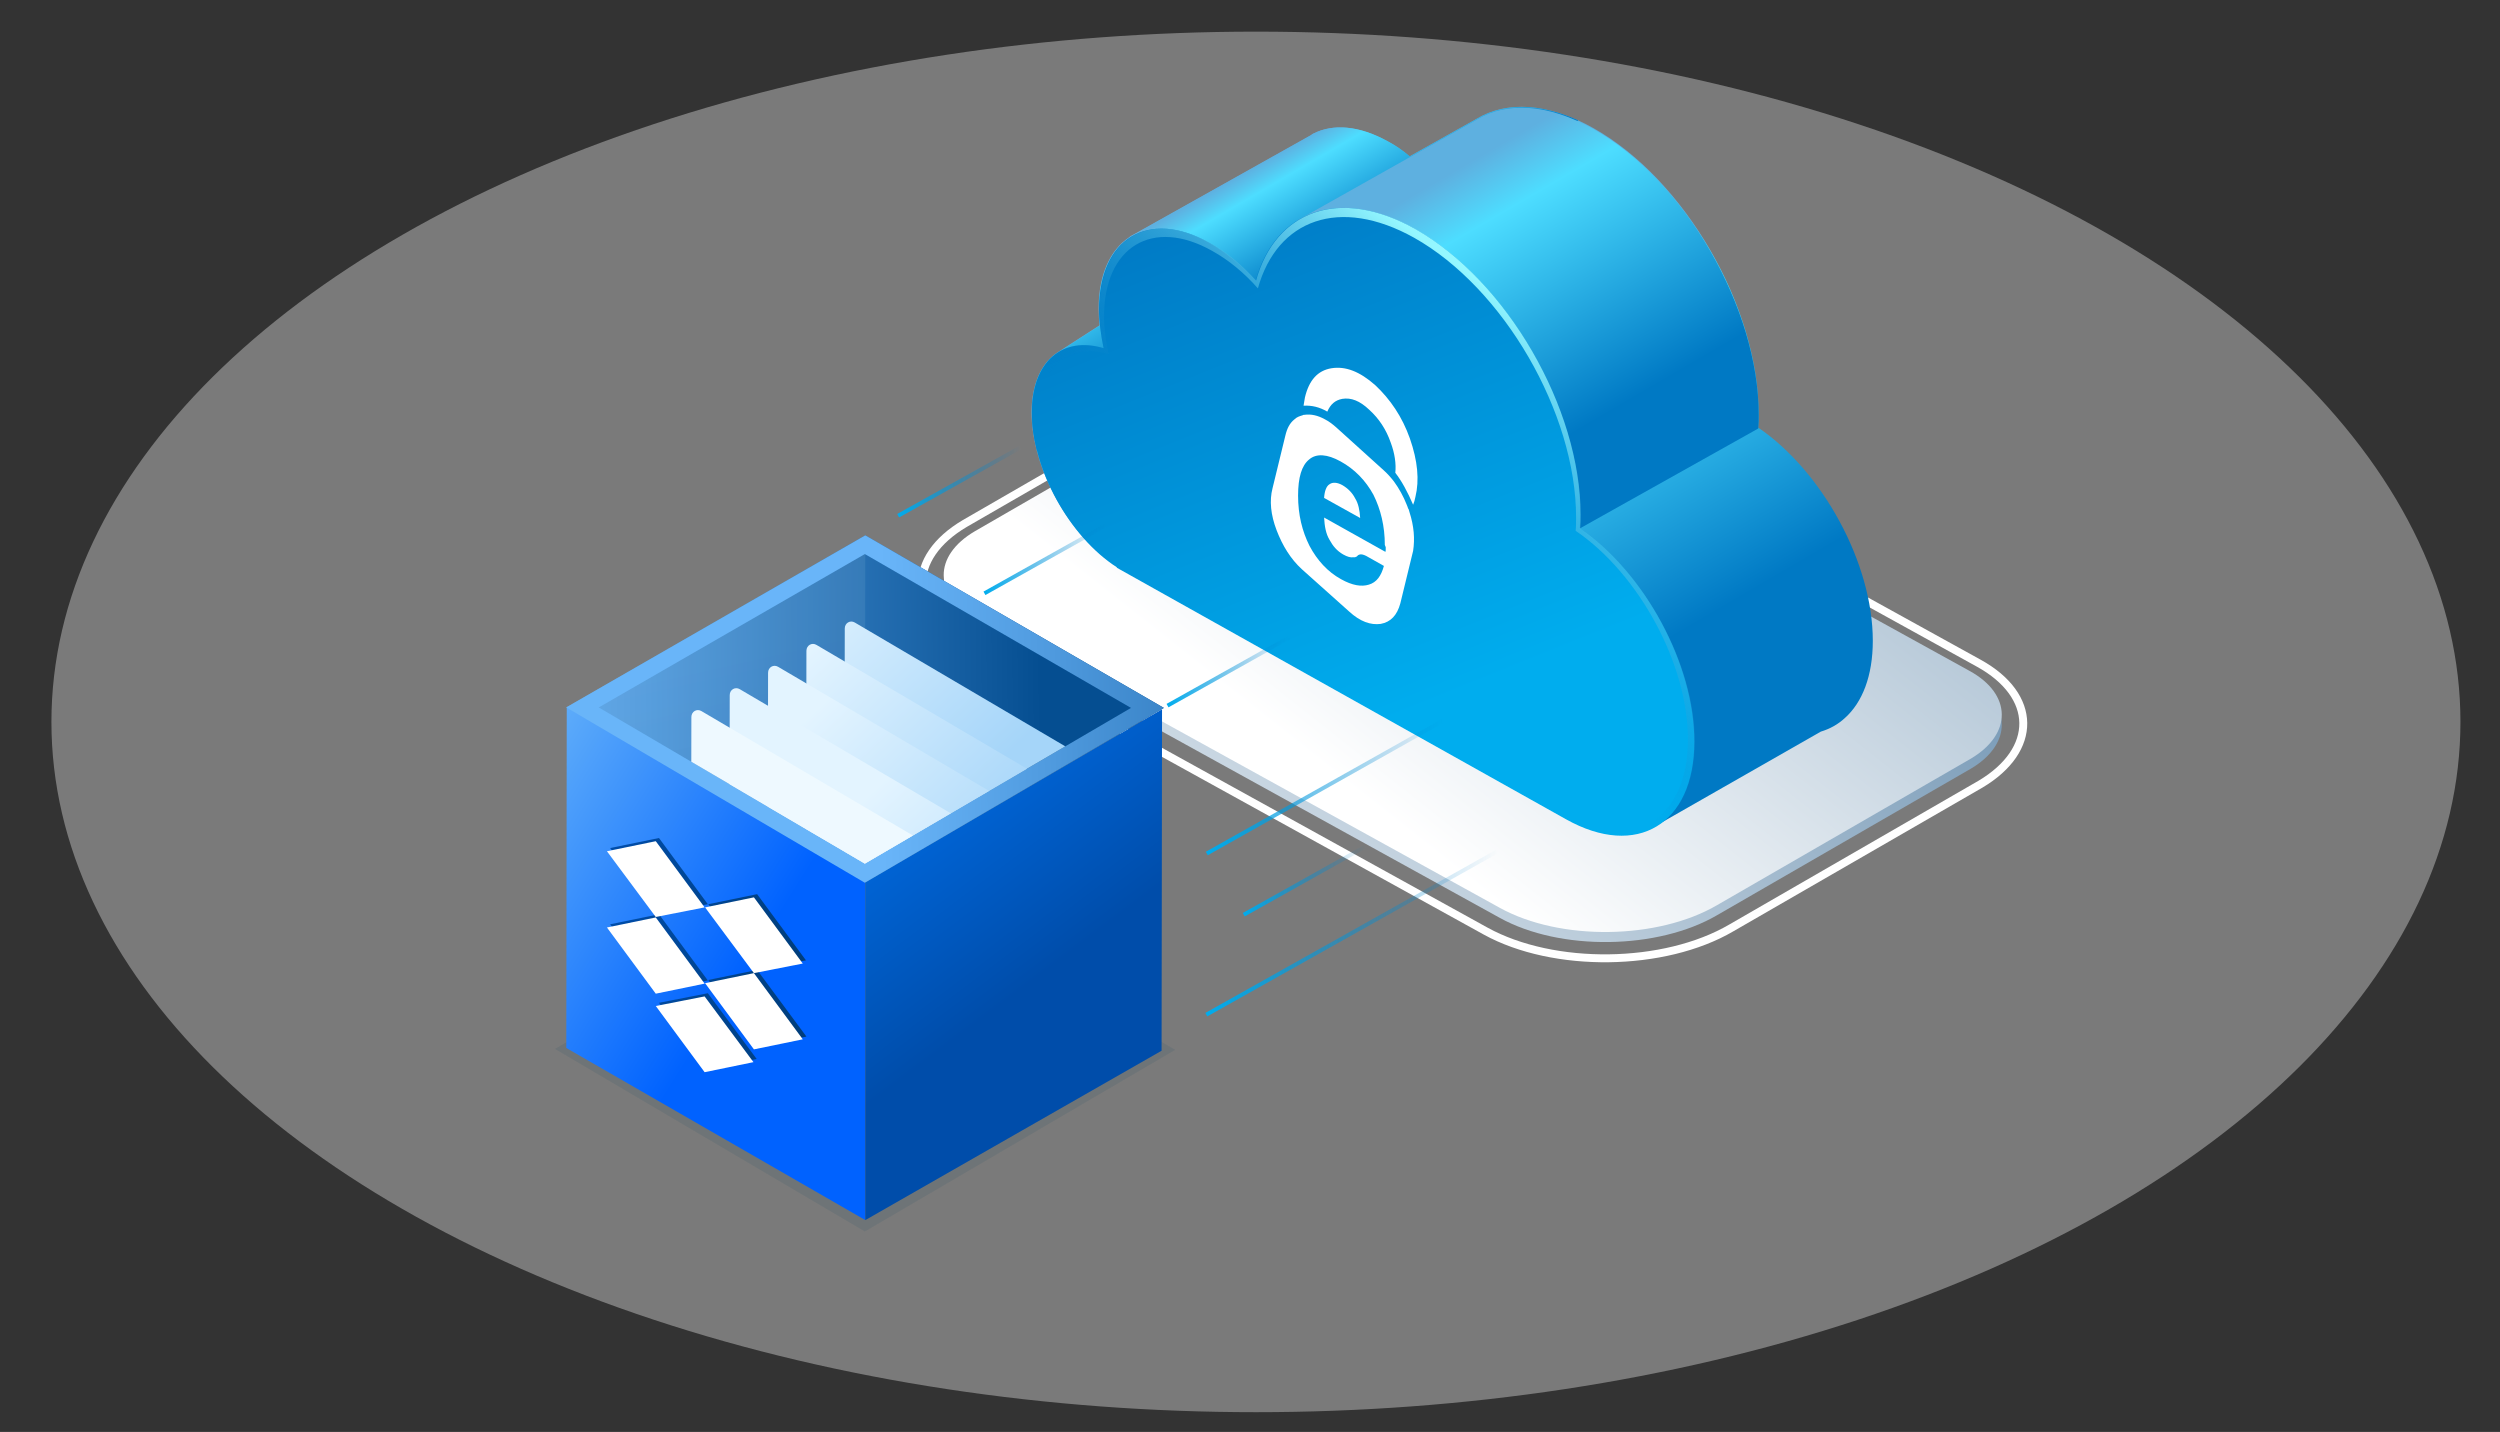 <?xml version="1.0" encoding="UTF-8"?>
<svg xmlns="http://www.w3.org/2000/svg" version="1.1" xmlns:xlink="http://www.w3.org/1999/xlink" viewBox="0 0 632 362">
  <rect x="0" y="0" width="632" height="362" fill="#333333" stroke="none"/>
  <defs>
    <style>
      .cls-1 {
        fill: url(#linear-gradient-15);
      }

      .cls-2 {
        stroke: url(#linear-gradient-11);
      }

      .cls-2, .cls-3, .cls-4, .cls-5, .cls-6, .cls-7, .cls-8, .cls-9 {
        fill: none;
      }

      .cls-2, .cls-3, .cls-4, .cls-6, .cls-7, .cls-8, .cls-9 {
        stroke-miterlimit: 10;
      }

      .cls-3 {
        stroke: url(#linear-gradient-10);
      }

      .cls-10 {
        fill: url(#linear-gradient-2);
      }

      .cls-4 {
        stroke: url(#linear-gradient-12);
      }

      .cls-11 {
        opacity: .35;
      }

      .cls-11, .cls-12, .cls-13 {
        fill: #fff;
      }

      .cls-11, .cls-14, .cls-15 {
        isolation: isolate;
      }

      .cls-13 {
        fill-rule: evenodd;
      }

      .cls-16 {
        fill: url(#linear-gradient-4);
      }

      .cls-14 {
        fill: #235069;
        opacity: .13;
      }

      .cls-6 {
        stroke: url(#linear-gradient-13);
      }

      .cls-17 {
        fill: url(#linear-gradient-3);
      }

      .cls-18 {
        fill: url(#linear-gradient-5);
      }

      .cls-19 {
        fill: url(#linear-gradient-22);
      }

      .cls-20 {
        fill: url(#linear-gradient-24);
      }

      .cls-15 {
        fill: url(#linear-gradient-17);
        opacity: .1;
      }

      .cls-21 {
        fill: url(#linear-gradient-14);
      }

      .cls-22 {
        fill: url(#linear-gradient-20);
      }

      .cls-23 {
        fill: url(#linear-gradient-7);
      }

      .cls-7 {
        stroke: url(#linear-gradient-9);
      }

      .cls-24 {
        fill: url(#linear-gradient-19);
      }

      .cls-8 {
        stroke: #fff;
        stroke-width: 2px;
      }

      .cls-25 {
        fill: url(#linear-gradient-6);
      }

      .cls-9 {
        stroke: url(#linear-gradient-8);
      }

      .cls-26 {
        fill: url(#linear-gradient-21);
      }

      .cls-27 {
        fill: url(#linear-gradient-16);
      }

      .cls-28 {
        fill: url(#linear-gradient);
      }

      .cls-29 {
        fill: url(#linear-gradient-23);
      }

      .cls-30 {
        clip-path: url(#clippath);
      }

      .cls-31 {
        fill: url(#linear-gradient-18);
      }
    </style>
    <linearGradient id="linear-gradient" x1="-151.584" y1="-45.44" x2="-329.104" y2="-247.527" gradientTransform="translate(116.129 323.34) rotate(179.23) scale(1 -.924)" gradientUnits="userSpaceOnUse">
      <stop offset="0" stop-color="#fff"/>
      <stop offset="1" stop-color="#698faf"/>
    </linearGradient>
    <linearGradient id="linear-gradient-2" x1="-225.577" y1="-132.38" x2="-403.097" y2="-334.467" xlink:href="#linear-gradient"/>
    <linearGradient id="linear-gradient-3" x1="-233.145" y1="-247.351" x2="-291.107" y2="-147.949" gradientTransform="translate(114.19 338) rotate(-180) scale(1 -1)" gradientUnits="userSpaceOnUse">
      <stop offset=".095" stop-color="#5eb0e0"/>
      <stop offset=".254" stop-color="#4dddff"/>
      <stop offset=".859" stop-color="#0079c4"/>
    </linearGradient>
    <linearGradient id="linear-gradient-4" x1="-198.036" y1="-297.32" x2="-217.724" y2="-263.555" xlink:href="#linear-gradient-3"/>
    <linearGradient id="linear-gradient-5" x1="-251.088" y1="-303.75" x2="-298.799" y2="-221.928" xlink:href="#linear-gradient-3"/>
    <linearGradient id="linear-gradient-6" x1="-320.79" y1="-243.478" x2="-222.612" y2="-361.514" gradientTransform="translate(91.654 282.572) rotate(-151.198) scale(.996 -.876) skewX(-25.821)" gradientUnits="userSpaceOnUse">
      <stop offset=".095" stop-color="#00adee"/>
      <stop offset=".859" stop-color="#0079c4"/>
    </linearGradient>
    <linearGradient id="linear-gradient-7" x1="-282.624" y1="-262.939" x2="-217.214" y2="-175.14" gradientTransform="translate(114.19 338) rotate(-180) scale(1 -1)" gradientUnits="userSpaceOnUse">
      <stop offset=".095" stop-color="#94f7ff"/>
      <stop offset=".859" stop-color="#0079c4" stop-opacity="0"/>
    </linearGradient>
    <linearGradient id="linear-gradient-8" x1="294.903" y1="-243.547" x2="326.207" y2="-243.547" gradientTransform="translate(0 -73.765) scale(1 -1)" gradientUnits="userSpaceOnUse">
      <stop offset="0" stop-color="#00adee"/>
      <stop offset="1" stop-color="#0079c4" stop-opacity="0"/>
    </linearGradient>
    <linearGradient id="linear-gradient-9" x1="248.592" y1="-215.158" x2="279.896" y2="-215.158" xlink:href="#linear-gradient-8"/>
    <linearGradient id="linear-gradient-10" x1="304.827" y1="-272.629" x2="365.443" y2="-272.629" xlink:href="#linear-gradient-8"/>
    <linearGradient id="linear-gradient-11" x1="304.712" y1="-309.674" x2="378.599" y2="-309.674" xlink:href="#linear-gradient-8"/>
    <linearGradient id="linear-gradient-12" x1="314.101" y1="-296.402" x2="345.405" y2="-296.402" xlink:href="#linear-gradient-8"/>
    <linearGradient id="linear-gradient-13" x1="226.816" y1="-195.539" x2="258.116" y2="-195.539" xlink:href="#linear-gradient-8"/>
    <linearGradient id="linear-gradient-14" x1="116.545" y1="-157.883" x2="263.215" y2="-159.134" gradientTransform="translate(0 338)" gradientUnits="userSpaceOnUse">
      <stop offset="0" stop-color="#69b5f9"/>
      <stop offset=".286" stop-color="#509bdf"/>
      <stop offset=".893" stop-color="#115a9d"/>
      <stop offset="1" stop-color="#054e91"/>
    </linearGradient>
    <linearGradient id="linear-gradient-15" x1="116.523" y1="-134.69" x2="186.774" y2="-90.339" gradientTransform="translate(0 338)" gradientUnits="userSpaceOnUse">
      <stop offset="0" stop-color="#69b5f9"/>
      <stop offset="1" stop-color="#0062ff"/>
    </linearGradient>
    <linearGradient id="linear-gradient-16" x1="204.146" y1="-163.372" x2="260.067" y2="-89.065" gradientTransform="translate(0 338)" gradientUnits="userSpaceOnUse">
      <stop offset="0" stop-color="#007aff"/>
      <stop offset="1" stop-color="#004daa"/>
    </linearGradient>
    <linearGradient id="linear-gradient-17" x1="183.41" y1="-170.38" x2="199.668" y2="-98.539" gradientTransform="translate(0 338)" gradientUnits="userSpaceOnUse">
      <stop offset="0" stop-color="#c7e2f2"/>
      <stop offset="1" stop-color="#698faf"/>
    </linearGradient>
    <linearGradient id="linear-gradient-18" x1="222.818" y1="-158.789" x2="369.489" y2="-160.041" xlink:href="#linear-gradient-14"/>
    <linearGradient id="linear-gradient-19" x1="154.24" y1="-96.955" x2="203.863" y2="-96.955" gradientTransform="translate(0 338)" gradientUnits="userSpaceOnUse">
      <stop offset="0" stop-color="#004daa"/>
      <stop offset="1" stop-color="#003d7a"/>
    </linearGradient>
    <clipPath id="clippath">
      <polygon class="cls-5" points="151.355 178.842 218.635 140.066 285.915 178.957 218.635 218.31 151.355 178.842"/>
    </clipPath>
    <linearGradient id="linear-gradient-20" x1="193.556" y1="-183.055" x2="239.63" y2="-133.306" gradientTransform="translate(0 338)" gradientUnits="userSpaceOnUse">
      <stop offset="0" stop-color="#e3f4ff"/>
      <stop offset="1" stop-color="#a5d5f9"/>
    </linearGradient>
    <linearGradient id="linear-gradient-21" x1="195.473" y1="-164.888" x2="241.547" y2="-115.139" xlink:href="#linear-gradient-20"/>
    <linearGradient id="linear-gradient-22" x1="195.517" y1="-148.81" x2="241.591" y2="-99.06" xlink:href="#linear-gradient-20"/>
    <linearGradient id="linear-gradient-23" x1="204.371" y1="-123.153" x2="250.445" y2="-73.404" xlink:href="#linear-gradient-20"/>
    <linearGradient id="linear-gradient-24" x1="207.74" y1="-103.508" x2="253.815" y2="-53.758" gradientTransform="translate(0 338)" gradientUnits="userSpaceOnUse">
      <stop offset="0" stop-color="#eef9ff"/>
      <stop offset="1" stop-color="#a5d5f9"/>
    </linearGradient>
  </defs>
  <!-- Generator: Adobe Illustrator 28.7.8, SVG Export Plug-In . SVG Version: 1.2.0 Build 200)  -->
  <g>
    <g id="Layer_1">
      <ellipse class="cls-11" cx="317.5" cy="182.5" rx="304.5" ry="174.5"/>
      <g>
        <g>
          <g>
            <path class="cls-28" d="M246.447,136.835l64.165-37.045c15.002-8.771,39.699-9.117,54.932-.692l132.368,73.051c10.733,5.886,10.848,15.926.346,22.158l-64.165,37.045c-15.002,8.771-39.699,9.117-54.932.692l-132.368-73.051c-10.848-6.001-10.963-15.926-.346-22.158h0Z"/>
            <path class="cls-10" d="M246.447,134.296l64.165-37.045c15.002-8.771,39.699-9.117,54.932-.692l132.368,73.051c10.733,5.886,10.848,15.926.346,22.158l-64.165,37.045c-15.002,8.771-39.699,9.117-54.932.692l-132.368-73.051c-10.848-6.001-10.963-15.926-.346-22.158h0Z"/>
            <path class="cls-8" d="M243.908,132.334l63.01-36.352c16.964-9.925,44.892-10.271,62.087-.808l131.214,72.474c14.887,8.194,15.002,21.927.462,30.582l-63.01,36.352c-16.964,9.925-44.892,10.271-62.087.808l-131.214-72.474c-14.887-8.194-15.118-21.927-.462-30.582Z"/>
          </g>
          <path class="cls-17" d="M267.566,88.942h0l10.386-6.693c-.115-1.385-.231-2.77-.231-4.155,0-8.655,2.885-14.887,7.732-18.118h0l.115-.115c.462-.346,1.039-.577,1.616-.923l43.853-24.581c.231-.115.462-.231.692-.462l.231-.115h0c4.962-2.539,11.54-2.077,18.811,1.962,1.962,1.039,3.808,2.308,5.539,3.808l17.08-9.579h0c7.501-4.501,17.888-4.039,29.428,2.423,23.081,12.925,41.776,45.238,41.776,72.243,0,1.154,0,2.308-.115,3.462,16.272,11.079,28.966,34.275,28.966,53.894,0,8.886-2.654,15.58-7.04,19.503h0c-1.731,1.616-3.808,2.77-6.116,3.462l-41.43,23.658h0c-5.886,3.578-13.964,3.231-22.965-1.731l-113.557-63.588v-.115c-12.117-7.732-21.581-24.812-21.581-39.122.115-7.27,2.654-12.579,6.809-15.118h0Z"/>
          <path class="cls-16" d="M262.142,113.87c-.808-3.231-1.269-6.463-1.269-9.579,0-7.501,2.539-12.694,6.809-15.349l10.386-6.693c-.115-1.385-.231-2.77-.231-4.155,0-8.655,2.885-14.887,7.732-18.118h0l.115-.115c.462-.346,1.039-.577,1.616-.923l43.853-24.581c.231-.115.462-.231.692-.462l.231-.115h0c4.962-2.539,11.54-2.077,18.811,1.962,1.962,1.039,3.808,2.308,5.539,3.808l17.08-9.579h0c6.693-3.924,15.58-4.039,25.504.462l-136.869,83.437h0Z"/>
          <path class="cls-18" d="M373.391,30.202c7.501-4.501,17.888-4.039,29.428,2.423,23.081,12.925,41.776,45.238,41.776,72.243,0,1.154,0,2.308-.115,3.462l-45.123,25.273-71.55-77.782,28.505-16.041,17.08-9.579h0Z"/>
          <path class="cls-25" d="M260.873,104.291c0-12.925,7.732-19.388,18.118-16.272-.692-3.347-1.154-6.578-1.154-9.809,0-17.888,12.464-25.504,27.812-16.849,4.155,2.308,8.194,5.655,11.771,9.579,4.962-17.772,21.119-23.773,40.276-13.041,23.081,12.925,41.776,45.238,41.776,72.243,0,1.154,0,2.308-.115,3.462,16.272,11.079,28.966,34.275,28.966,53.894,0,20.888-14.541,29.659-32.428,19.619l-113.557-63.588v-.115c-12.002-7.732-21.465-24.812-21.465-39.122h0Z"/>
          <path class="cls-23" d="M260.873,104.291c0,14.31,9.579,31.39,21.581,39.122v.115l113.557,63.588c17.888,10.04,32.428,1.269,32.428-19.619,0-19.503-12.694-42.699-28.966-53.894.115-1.154.115-2.308.115-3.462,0-26.889-18.695-59.202-41.776-72.243-19.157-10.733-35.314-4.732-40.276,13.041-3.578-3.924-7.501-7.27-11.771-9.579-15.349-8.655-27.812-1.039-27.812,16.849,0,3.231.346,6.463,1.154,9.809-10.502-3.116-18.234,3.347-18.234,16.272h0ZM262.488,105.445c0-12.579,7.617-18.926,17.772-15.926-.692-3.231-1.154-6.463-1.154-9.579,0-17.541,12.233-25.043,27.351-16.503,4.155,2.308,8.078,5.539,11.54,9.463,4.847-17.426,20.657-23.312,39.468-12.81,22.619,12.694,40.968,44.315,40.968,70.743,0,1.154,0,2.308-.115,3.347,15.926,10.848,28.389,33.583,28.389,52.74,0,20.426-14.195,29.082-31.736,19.272l-111.249-62.318v-.115c-11.887-7.617-21.234-24.235-21.234-38.314h0Z"/>
          <g>
            <path class="cls-13" d="M356.427,110.869c-1.962-5.539-4.962-9.925-8.771-13.502-3.924-3.462-7.501-4.847-11.079-4.27-3.462.577-5.655,3.001-6.693,7.386-.115.692-.231,1.385-.346,2.077,2.077-.115,4.039.346,6.001,1.5.808-1.846,1.962-2.885,3.808-3.231,2.193-.346,4.385.462,6.809,2.77,2.423,2.193,4.27,4.962,5.424,8.309,1.039,2.77,1.385,5.424,1.154,7.617,1.616,2.077,3.116,4.847,4.501,8.078.231-.577.462-1.269.577-1.962,1.039-4.27.577-9.117-1.385-14.772Z"/>
            <g>
              <path class="cls-13" d="M339.347,122.64c-1.269-.692-2.423-.808-3.231-.231-.808.462-1.269,1.731-1.385,3.462l9.117,5.078c-.115-1.962-.462-3.693-1.269-4.962-.692-1.385-1.846-2.539-3.231-3.347Z"/>
              <path class="cls-13" d="M356.312,129.449c-.115-.231-.115-.692-.346-.923-.115-.346-.231-.692-.346-.923-.808-2.077-1.962-4.155-3.231-5.886-.808-1.039-1.731-2.077-2.654-2.885l-12.002-10.848c-.923-.808-1.846-1.5-2.77-1.962-1.846-1.039-3.578-1.385-5.193-1.154-.115,0-.346,0-.462.115-.808.231-1.5.462-2.077,1.039-1.154.923-1.846,2.193-2.308,4.155l-3.231,13.271c-.808,3.116-.462,6.693,1.039,10.617s3.578,7.27,6.347,9.809l12.002,10.733c2.77,2.539,5.424,3.462,7.963,3.116,2.539-.462,4.155-2.193,4.962-5.193l3.231-13.271c.462-3.001.231-6.232-.923-9.809h0ZM350.311,138.335v.462c0,.346,0,.692-.115.692l-15.464-8.655c.115,2.193.462,4.155,1.385,5.655.808,1.5,1.846,2.77,3.462,3.693,1.039.577,1.846.808,2.539.692h.462c.115-.115.346-.115.462-.231s.231-.346.692-.462c.346-.115.923,0,1.616.346l4.501,2.539c-.692,2.539-1.846,4.155-3.808,4.732-1.846.577-4.155.231-7.04-1.385-3.347-1.846-6.001-4.732-7.963-8.424-1.846-3.693-2.885-7.847-2.885-12.694,0-4.616.923-7.617,2.77-9.117,1.846-1.616,4.616-1.385,7.963.462,3.578,1.962,6.347,4.847,8.309,8.424,1.846,3.693,2.885,7.963,2.885,12.694l.231.577h0Z"/>
            </g>
          </g>
        </g>
        <g>
          <line class="cls-9" x1="295.148" y1="178.38" x2="325.845" y2="161.185"/>
          <line class="cls-7" x1="248.871" y1="149.991" x2="279.568" y2="132.796"/>
          <line class="cls-3" x1="305.072" y1="215.771" x2="365.198" y2="181.958"/>
          <line class="cls-2" x1="304.957" y1="256.509" x2="378.354" y2="215.31"/>
          <line class="cls-4" x1="314.42" y1="231.235" x2="345.118" y2="214.04"/>
          <line class="cls-6" x1="227.059" y1="130.372" x2="257.872" y2="113.177"/>
        </g>
        <g>
          <polygon class="cls-14" points="218.635 311.326 140.276 265.164 218.75 219.926 297.11 265.395 218.635 311.326"/>
          <g>
            <polygon class="cls-21" points="218.635 223.157 143.161 178.842 218.75 135.335 294.224 178.957 218.635 223.157"/>
            <polygon class="cls-1" points="218.75 223.042 143.276 178.727 143.161 264.933 218.75 308.44 218.75 223.042"/>
            <polygon class="cls-27" points="218.75 223.042 293.763 179.304 293.647 265.626 218.75 308.44 218.75 223.042"/>
            <polygon class="cls-15" points="143.276 178.727 218.75 135.335 218.635 223.157 143.276 178.727"/>
            <path class="cls-31" d="M218.75,135.335l-75.59,43.507,75.474,44.315,75.59-44.2-75.474-43.623h0ZM151.355,178.842l67.28-38.776,67.28,38.891-67.28,39.353-67.28-39.468h0Z"/>
          </g>
          <path class="cls-24" d="M166.588,211.847l-12.348,2.539,12.348,16.618,12.348-2.423-12.348-16.734h0ZM191.4,226.042l-12.348,2.539,12.348,16.618,12.348-2.423-12.348-16.734h0ZM154.24,233.659l12.348,16.734,12.348-2.539-12.348-16.734-12.348,2.539h0ZM191.4,245.199l-12.348,2.539,12.348,16.734,12.464-2.423-12.464-16.849ZM166.588,253.508l12.348,16.734,12.348-2.539-12.348-16.618-12.348,2.423Z"/>
          <path class="cls-12" d="M165.78,212.655l-12.348,2.539,12.348,16.618,12.348-2.423-12.348-16.734h0ZM190.592,226.85l-12.348,2.539,12.348,16.618,12.348-2.423-12.348-16.734ZM153.432,234.467l12.348,16.734,12.348-2.539-12.348-16.734-12.348,2.539h0ZM190.592,246.007l-12.348,2.539,12.348,16.734,12.348-2.539-12.348-16.734ZM165.78,254.316l12.348,16.734,12.348-2.539-12.348-16.618-12.348,2.423Z"/>
          <g class="cls-30">
            <g>
              <path class="cls-22" d="M272.99,190.844l-56.894-33.467c-1.154-.692-2.539.115-2.539,1.5l-.115,64.972c0,2.654,1.385,4.962,3.693,6.347l56.894,32.775c1.154.692,2.539-.115,2.539-1.5v-64.28c0-2.654-1.385-4.962-3.578-6.347h0Z"/>
              <path class="cls-26" d="M263.296,196.499l-56.894-33.467c-1.154-.692-2.539.115-2.539,1.5l-.115,64.972c0,2.654,1.385,4.962,3.693,6.347l56.894,32.775c1.154.692,2.539-.115,2.539-1.5v-64.28c0-2.654-1.385-5.078-3.578-6.347h0Z"/>
              <path class="cls-19" d="M253.602,202.038l-56.894-33.467c-1.154-.692-2.539.115-2.539,1.5l-.115,64.972c0,2.654,1.385,4.962,3.693,6.347l56.894,32.775c1.154.692,2.539-.115,2.539-1.5v-64.28c0-2.654-1.385-4.962-3.578-6.347h0Z"/>
              <path class="cls-29" d="M243.908,207.693l-56.894-33.467c-1.154-.692-2.539.115-2.539,1.5l-.115,64.972c0,2.654,1.385,4.962,3.693,6.347l56.894,32.775c1.154.692,2.539-.115,2.539-1.5v-64.28c0-2.654-1.385-5.078-3.578-6.347h0Z"/>
              <path class="cls-20" d="M234.214,213.232l-56.894-33.467c-1.154-.692-2.539.115-2.539,1.5l-.115,64.972c0,2.654,1.385,4.962,3.693,6.347l56.894,32.775c1.154.692,2.539-.115,2.539-1.5v-64.28c0-2.654-1.385-5.078-3.578-6.347h0Z"/>
            </g>
          </g>
        </g>
      </g>
    </g>
  </g>
</svg>